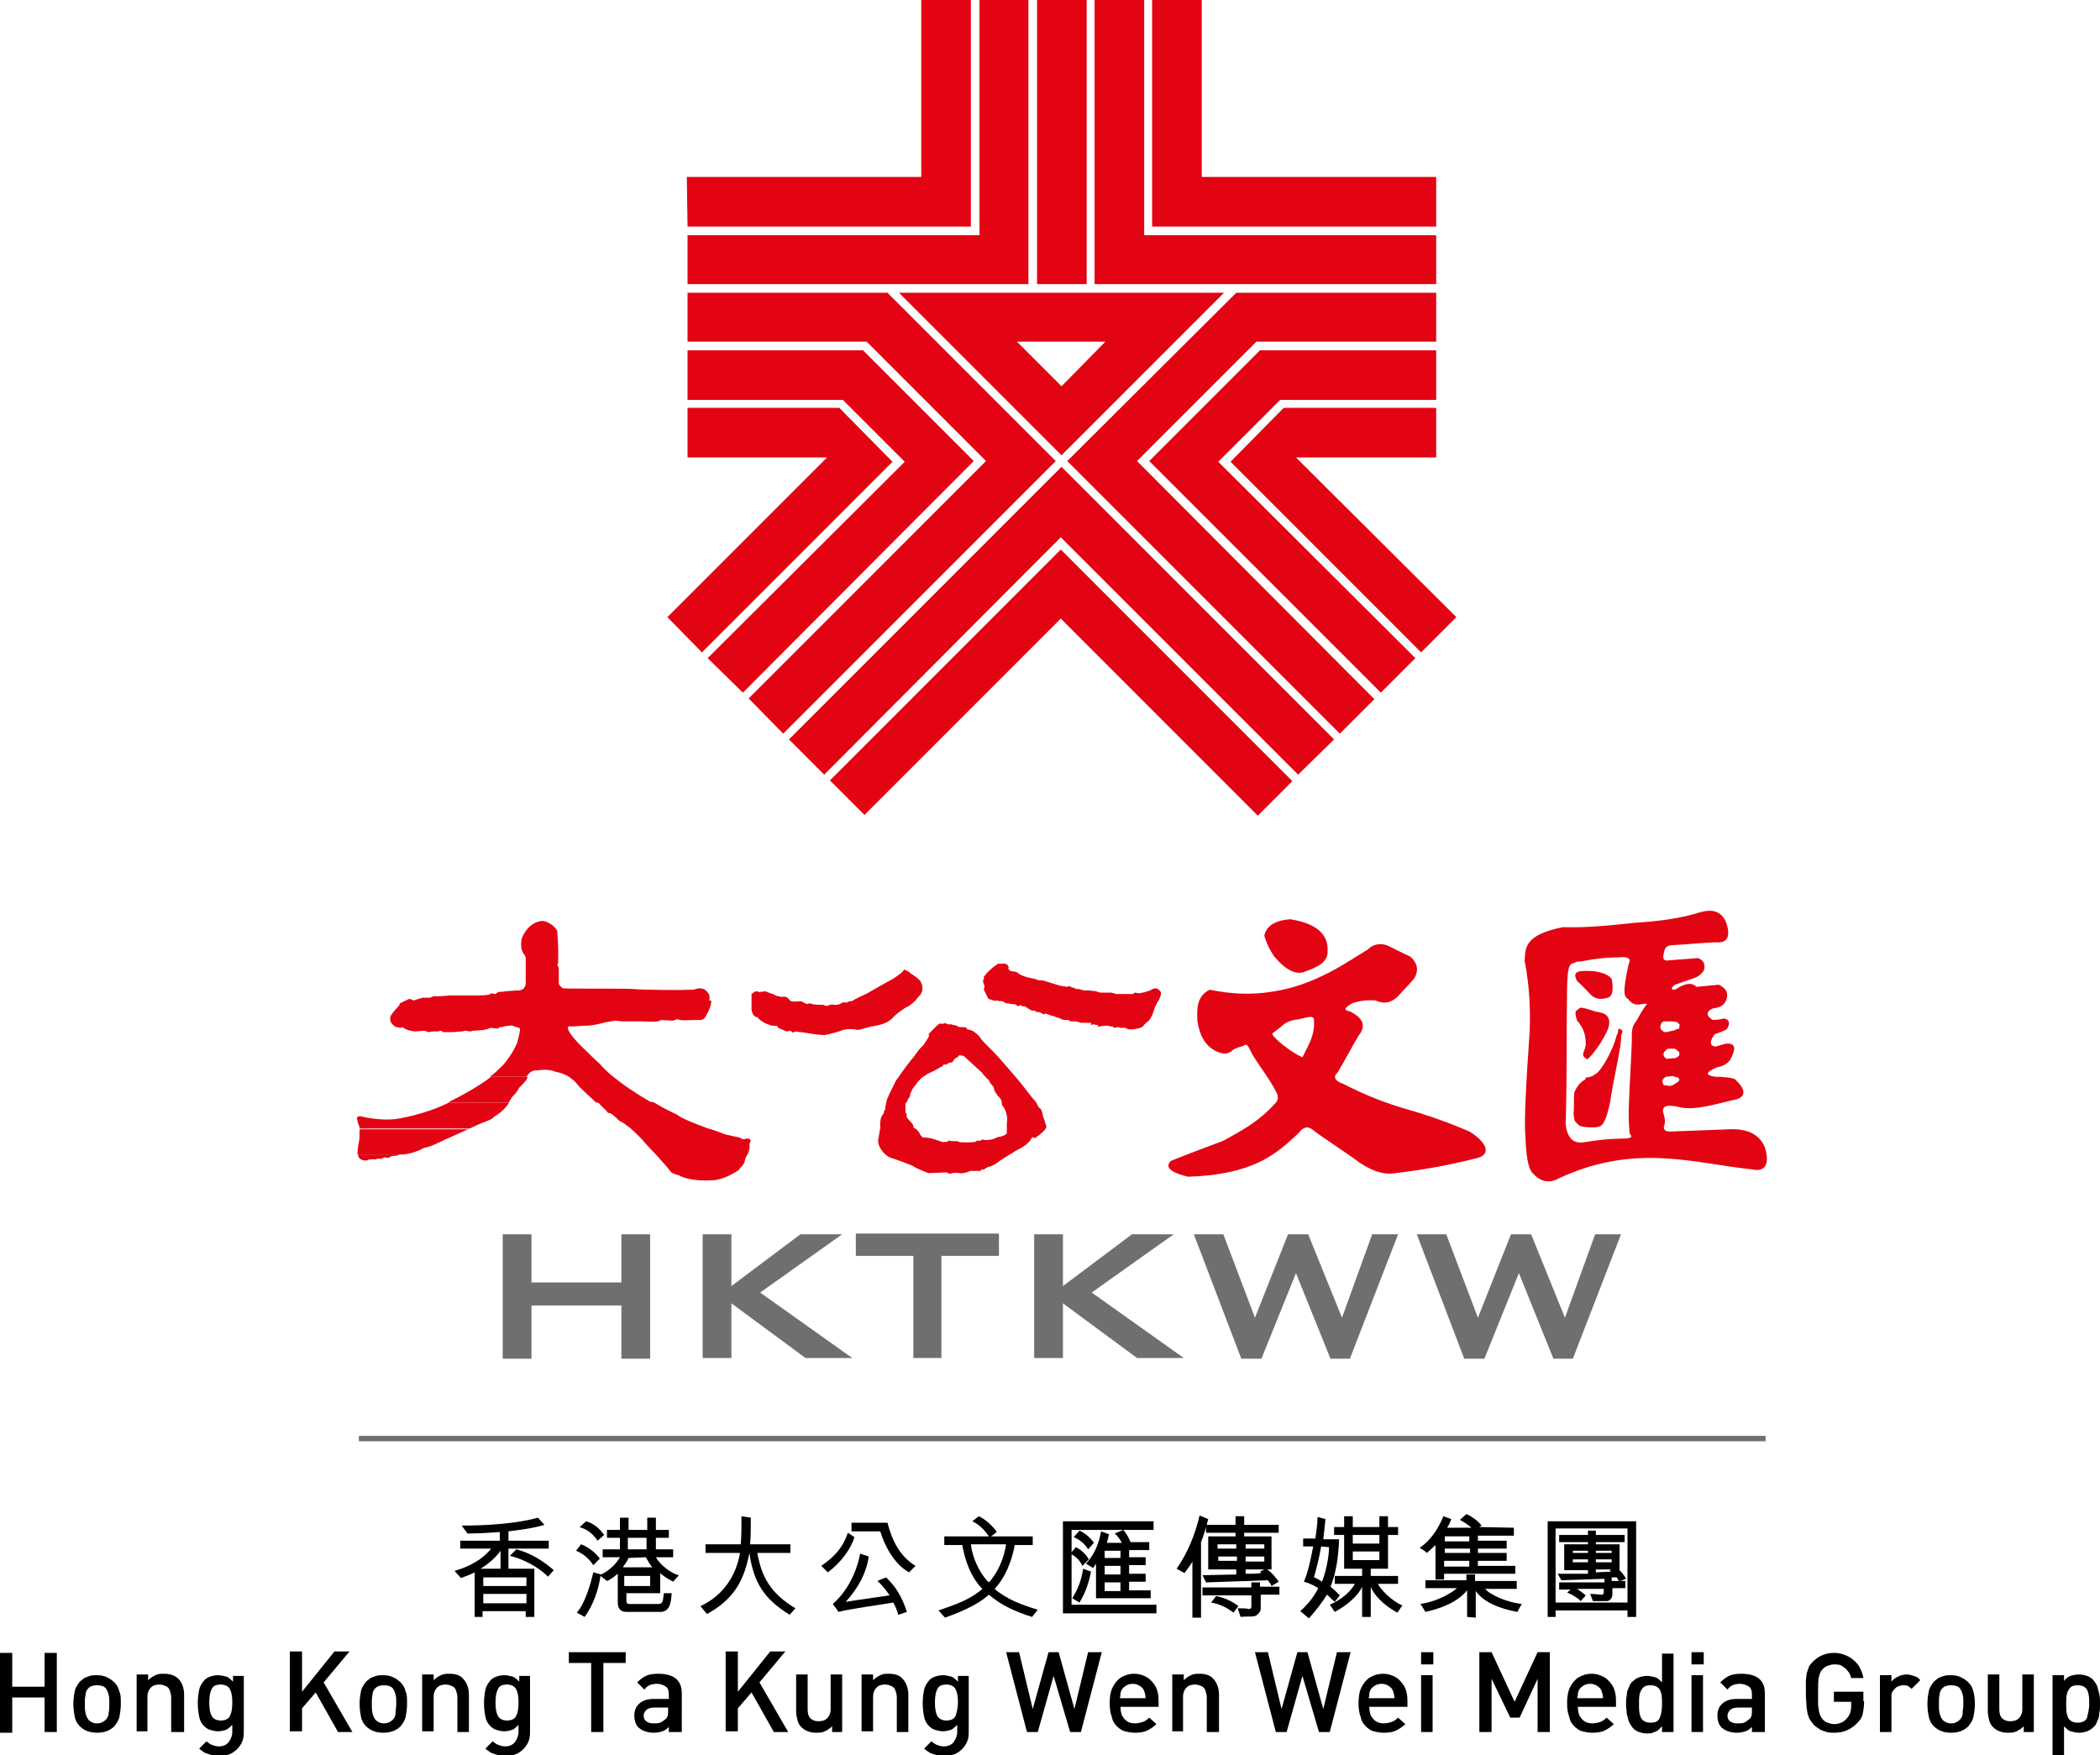 <?xml version="1.0" encoding="utf-8"?>
<!-- Generator: Adobe Illustrator 23.0.0, SVG Export Plug-In . SVG Version: 6.00 Build 0)  -->
<svg version="1.1" xmlns="http://www.w3.org/2000/svg" xmlns:xlink="http://www.w3.org/1999/xlink" x="0px" y="0px"
	 viewBox="0 0 292 244" style="enable-background:new 0 0 292 244;" xml:space="preserve">
<style type="text/css">
	.st0{fill:#E30413;}
	.st1{fill:#6F6F6F;}
	.st2{fill:none;stroke:#6F6F6F;stroke-width:0.75;stroke-miterlimit:10;}
</style>
<g id="Layer_1">
</g>
<g id="Layer_2">
</g>
<g id="text">
	<g>
		<polygon class="st0" points="120,48.7 95.6,48.7 95.6,55.6 117.2,55.6 125.8,64.2 98.4,91.5 103.3,96.3 135.4,64.1 		"/>
		<polygon class="st0" points="115,63.6 115,63.6 92.8,85.8 97.6,90.7 124.1,64.2 116.7,56.7 95.6,56.7 95.6,63.6 		"/>
		<polygon class="st0" points="123.4,40.7 95.6,40.7 95.6,47.5 120.5,47.5 137.1,64.1 104.1,97.1 108.9,102 146.8,64.1 		"/>
		<polygon class="st0" points="109.7,102.8 114.6,107.7 147.5,74.7 180.5,107.7 185.5,102.8 147.6,64.9 		"/>
		<polygon class="st0" points="115.4,108.5 120.2,113.3 147.5,86 174.9,113.4 179.7,108.6 147.5,76.4 		"/>
		<polygon class="st0" points="199.7,31.5 199.7,24.6 167.1,24.6 167.1,0 160.2,0 160.2,31.5 		"/>
		<rect x="144.2" class="st0" width="6.9" height="39.5"/>
		<polygon class="st0" points="135,0 128.1,0 128.1,24.6 95.5,24.6 95.6,31.5 135,31.5 		"/>
		<polygon class="st0" points="127.6,39.5 143,39.5 143,0 136.2,0 136.2,32.7 95.6,32.7 95.6,39.5 122.2,39.5 		"/>
		<path class="st0" d="M125,40.7l22.6,22.6l22.6-22.6H125z M147.6,53.7l-6.2-6.2h12.3L147.6,53.7z"/>
		<polygon class="st0" points="171.1,64.2 197.6,90.7 202.5,85.8 180.2,63.6 199.7,63.6 199.7,56.7 178.5,56.7 		"/>
		<polygon class="st0" points="159.8,64.1 192,96.3 196.8,91.5 169.4,64.2 178,55.6 199.7,55.6 199.7,48.7 175.2,48.7 		"/>
		<polygon class="st0" points="159.1,32.7 159.1,0 152.2,0 152.2,39.5 167.6,39.5 169,39.5 199.7,39.5 199.7,32.7 		"/>
		<polygon class="st0" points="148.4,64.1 186.3,102 191.1,97.2 158.1,64.1 174.7,47.5 199.7,47.5 199.7,40.7 171.9,40.7 		"/>
	</g>
	<g>
		<g>
			<path class="st1" d="M69.9,171.6h4v6.7h12.5v-6.7h4v17.3h-4v-7.4H73.9v7.4h-4V171.6z"/>
			<path class="st1" d="M97.7,171.6h4v7.2l9.6-7.2h5.8l-11.4,8.1l12.8,9.1H112l-10.3-7.6v7.6h-4V171.6z"/>
			<path class="st1" d="M131,188.8h-4v-14.2H119v-3.1h19.9v3.1h-8V188.8z"/>
			<path class="st1" d="M143.8,171.6h4v7.2l9.6-7.2h5.8l-11.4,8.1l12.8,9.1h-6.5l-10.3-7.6v7.6h-4V171.6z"/>
			<path class="st1" d="M166,171.6h4.1l4.4,11.6l4.6-11.6h2.8l4.7,11.6l4.2-11.6h3.6l-6.7,17.3H185l-4.8-11.9l-4.8,11.9h-2.8
				L166,171.6z"/>
			<path class="st1" d="M197,171.6h4.1l4.4,11.6l4.6-11.6h2.8l4.7,11.6l4.2-11.6h3.6l-6.7,17.3H216l-4.8-11.9l-4.8,11.9h-2.8
				L197,171.6z"/>
		</g>
		<g>
			<path class="st0" d="M51.1,161.3c0.3-0.2,1.1-0.1,1.1-0.1l0.3-0.1l0.6,0l0.3-0.2L54,161l0.3-0.2l0.3-0.1H55l0.4-0.1
				c0,0,0.1-0.1,0.2-0.1h-5.8c0,0.1,0,0.1,0,0.2C50,161.4,50.9,161.4,51.1,161.3z"/>
			<path class="st0" d="M49.7,160.5l5.8,0c0.1,0,0.1,0,0.2,0c1.2,0.1,3.2-0.8,3.2-0.9c1-0.1,3.2-1.3,3.5-1.4
				c0.2-0.1,1.6-0.7,2.7-1.2H50c0,0.4,0,1.5-0.1,1.8C49.8,159.2,49.7,160.1,49.7,160.5z"/>
			<path class="st0" d="M50.2,155.2c-0.7-0.1-0.6,0.4-0.5,0.6c0,0.2,0.3,0.9,0.3,0.9s0,0.1,0,0.2l15.3,0c0.6-0.3,1.1-0.5,1.3-0.6
				c0.5-0.2,1.2-0.5,1.5-0.6c0.3-0.1,0.5-0.4,0.7-0.5c1-0.6,1.6-1.3,2-1.9h-8.4c-3.4,1.7-7.3,2.3-7.6,2.3
				C52.8,155.8,50.5,155.3,50.2,155.2z"/>
			<path class="st0" d="M103.7,158.3c-0.3,0.2-0.6,0-0.6,0s-0.3-0.2-0.4-0.2c-0.2,0-1.5-0.3-1.9-0.4c-1-0.4-1.9-0.7-2.6-0.9
				c-4-1.5-3.8-1.7-4-1.8c-1.3-0.6-2.4-1.2-3.4-1.8l-7.7,0c0,0,0.1,0.1,0.1,0.1c0.4,0.5,1.1,1.1,1.1,1.1l0.2,0.3c0,0,0.1,0,0.4,0.1
				c0.3,0.1,1.2,1,1.2,1s0.5,0.3,0.7,0.4c0.1,0.1,0.4,0.3,0.8,0.6c0.8,0.7,1.9,1.8,2,2c0.2,0.2,0.8,0.9,1.5,1.6c0.9,1,1.9,2.1,2,2.3
				c0.3,0.5,1,0.6,1.3,0.7c1.6,0.9,4.3,0.7,4.5,0.7c1.9,0,3.9-1.5,3.9-1.5s0-0.1,0.2-0.3c0.6-0.5,0.6-1.2,0.7-1.4
				c0.1-0.2,0.2-0.3,0.3-0.5c0.2-0.5,0.3-1,0.2-1.2c0-0.2,0.2-0.6,0.2-0.6l-0.2-0.3C104.2,158.3,103.7,158.3,103.7,158.3z"/>
			<path class="st0" d="M62.3,153.3l8.4,0c0.3-0.4,0.5-0.8,0.6-0.9c0.6-0.5,0.9-1.2,0.9-1.2s1-0.9,1.1-1.3c0-0.1,0.1-0.2,0.1-0.2
				h-5.1c-2.1,1.6-4.7,2.9-4.9,3C63,152.9,62.6,153.1,62.3,153.3z"/>
			<path class="st0" d="M85.4,149.8c-1.4-1.1-1.9-1.8-2-1.9c-0.7-0.6-1.3-1.2-1.8-1.7l-5,0h5c-1.9-1.8-2.5-2.7-2.6-3.1
				c-0.2-0.5,0.3-0.4,0.3-0.4s0.2,0,0.4,0c0.5,0,1.2-0.1,1.5-0.1c1,0.1,3.1-0.5,3.1-0.5l1.3-0.2l0.9,0.1h1.2l1.6,0
				c0,0,1.8,0.1,2.1,0c0.3,0,0.5-0.2,0.5-0.2s1.4,0.1,1.6,0.1c0.2,0,0.6-0.2,0.6-0.2s0.1,0,0.4,0.1c0.3,0.1,2.2,0,2.4,0
				c0.2,0,0.8,0.1,1.1-0.3c0.7-1.1,0.9-1.9,0.9-2.4H56.4l-0.8,0.4c0,0,0,0.2-0.2,0.4c-0.2,0.2-1,1.1-1.1,1.4
				c-0.2,0.7,0.2,1.1,0.6,1.4c0.4,0.2,0.9,0.2,0.9,0.2s0-0.2,0.3,0c0.5,0.4,1.6,0.5,1.6,0.5l1.3-0.1l0.6,0.2c0,0,0.4-0.1,0.7-0.1
				c0.3,0,0.5,0,0.5,0l0.6-0.1l0.2,0.2h1.4l1.2-0.1l0.5-0.1l0.7,0.1l0.4-0.1l1.5-0.1c0,0,0.1-0.1,0.4-0.1c0.3-0.1,0.5-0.2,0.5-0.2
				l1,0.1l0.3-0.2l0.3,0l0.3-0.1c0,0,0.5-0.1,0.8-0.1c0.3-0.1,0.6,0.1,0.9,0.2c0.3,0,0.6,0.2,0.5,0.4c0,0.2-0.3,1.5-0.4,1.8
				c-0.1,0.3-0.4,0.8-0.6,1.2c-0.6,1-1.4,2-1.6,2.1c-0.5,0.5-1,1-1.6,1.4l5.1,0c0.6-1,1.3-0.9,1.6-0.9c1.5-0.2,2.2,0.1,2.4,0.2
				c0.7,0.1,1.4,0.4,1.9,0.7c0.6,0.4,1.1,0.9,1.2,1.1c0.6,0.7,2.2,2.1,2.6,2.5h7.7C88.2,151.9,86.5,150.7,85.4,149.8L85.4,149.8z"/>
			<path class="st0" d="M98.4,138c-0.3-0.5-0.8-0.6-1.1-0.6c-0.3,0-0.9,0.2-0.9,0.2s-0.2,0-0.7,0c-1,0.1-7.1,0-7.7-0.1
				c-0.5-0.1-9.4,0-9.7-0.1c-0.3-0.1-0.6-0.6-0.6-0.6v-1.3v-0.8c0-0.3-0.2-0.5-0.2-0.5s0-0.1,0.1-0.3c0.1-2.2-0.1-3.8-0.1-4.1
				c0.1-0.4-0.3-0.8-0.5-1c-1-0.9-1.8-0.8-2-0.7c-1.8,0.4-2.5,2.4-2.5,2.6c-0.2,1.5,0.4,2,0.4,2l0.2,0.4c0,0,0,1.3,0,2.3
				c0,0.6,0,1.1,0,1.2c0,1.3-1.3,1.1-1.3,1.1l-1.3,0.1l-0.2,0c-0.2,0.1-1,0.1-1,0.1l-0.4,0.3l-0.6-0.1l-0.3,0.2l-1.1,0.1
				c0,0,0-0.1-0.2,0c-0.2,0-1.3,0-1.5,0h-2.6l-1.4,0.1h-0.9l-0.5,0.2l-0.4,0h-0.6l-0.7,0.2l-0.6,0.2l-0.4-0.2l-0.3,0l-0.5,0.3
				l42.3,0C98.8,138.4,98.5,138.1,98.4,138z"/>
			<path class="st0" d="M145.1,155.4c-0.1-0.2-0.1-0.5-0.2-0.8c-0.1-0.3-0.2-0.5-0.4-0.6c-0.2-0.1-0.1-0.2-0.3-0.5
				c0-0.1-0.1-0.1-0.1-0.2h0c-0.2-0.3-0.7-0.8-0.9-1.1c-0.7-0.9-1.3-1.7-2-2.5c-1.3-1.5-2.3-2.7-3.2-3.6c-1-1-1.6-1.6-1.6-1.7
				c-0.2-0.3-0.5-0.6-0.5-0.6s-0.5-0.4-0.7-0.5c-0.2-0.1-0.7-0.2-0.7-0.2l-0.2-0.3c0,0-0.1,0.1-0.3,0c-0.2,0-0.3,0-0.5,0
				c-0.3,0-0.2-0.1-0.5-0.2c-0.3-0.1-0.4-0.1-0.4-0.1l-0.1,0l-0.2-0.1c0,0-0.5,0.1-0.7-0.1c-0.1,0-0.2-0.1-0.2-0.1
				c0,0,0,0.1-0.2,0.1c-0.2,0.1-0.2,0-0.5,0c0,0-0.1,0-0.2,0.1c-0.4,0.3-1.4,1.4-1.4,1.4s0,0.1,0.1,0.1c0.1,0.1-0.8,1.4-0.8,1.4
				l-0.6,0.6L127,147c-0.3,0.3-1.5,1.9-2.1,2.8c-0.2,0.3-0.3,0.4-0.3,0.4c-0.1,0.2-1.1,2.2-1.2,2.5c-0.1,0.1-0.1,0.4-0.2,0.7h0
				c-0.1,0.4-0.1,0.8-0.1,0.8l-0.2,0.3c0,0,0.1,0,0,0.2c-0.1,0.2-0.1,0.2-0.3,0.5c-0.3,0.5-0.2,1.7-0.2,1.7s0,0,0,0
				c0,0.1-0.1,0.2-0.1,0.4c0,0.2-0.2,1.1-0.2,1.3c0,0.8,0.6,1.5,1,1.9c0.3,0.2,0.5,0.4,0.6,0.4c0.3,0.1,3.2,1.1,3.4,1.3
				c0.4,0.3,2,0.9,2,0.9l2.5-0.1l0.5,0.2l0.3-0.1c0,0,0.6-0.1,1,0c0.7,0.1,1.5-0.3,1.5-0.3h1.4l0.2-0.2l0.3,0c0,0,0.5-0.4,0.8-0.4
				c0.9-0.3,1.4-0.8,1.4-0.8s0.9-0.6,1.6-1c0.3-0.2,0.5-0.3,0.6-0.4c1.5-0.7,2-1.3,2.2-1.7c0.3-0.4,0.3-0.1,0.3-0.1l0.3,0
				c0,0,0.2-0.2,0.5-0.4c0.5-0.4,0.8-0.7,0.9-0.9c0.2-0.3,0-0.5,0-0.6C145.3,156.1,145.2,155.6,145.1,155.4z M138.7,158.1
				c-0.3,0.1-0.6,0.4-1.7,0.4c-0.3,0-0.4-0.1-0.4-0.1s-0.2,0.2-0.4,0.2c-0.2,0-0.3-0.1-0.5,0.1c-0.2,0.2-2.2,0.1-2.2,0.1l-0.3-0.1
				c0-0.1-0.9,0-1.1-0.1c-0.2-0.1-0.3,0.1-0.3,0.1l-0.7,0.1c0,0-1.6-0.6-2-0.6c-0.3,0-0.4-0.1-0.4-0.1s-0.3,0.3-0.7-0.3
				c-0.2-0.3-0.2-0.5-0.7-0.9c0,0,0,0-0.1,0c-0.3-0.2-0.1-0.3-0.3-0.6c-0.2-0.3-0.7-0.7-0.8-1c-0.1-0.3,0-0.4,0-0.4l-0.2-0.2l0-1.3
				l0,0l0.2-0.2c0,0,0.2-0.5,0.3-0.6c0.2-0.1,0.1-0.4,0.2-0.6c0.1-0.2,0.3-0.7,0.5-0.9c0,0,0.5-0.7,1-1.2h0c0.1-0.1,0.3-0.2,0.4-0.3
				c0.3-0.1,0-0.1,1.1-0.6c0.3-0.1,1.1-0.6,1.1-0.6l0.3-0.1c0,0,0.2-0.4,0.4-0.3c0.2,0.1,0.3-0.1,0.3-0.1s0.4-0.2,0.6-0.2
				c0.2,0.1,0.3-0.5,0.6-0.6c0.3-0.1,0.2-0.1,0.2-0.1l0.3-0.3l0.6,0.1l2.5,2.3l0.6,0.7l0.2,0.2c0,0,0.2,0.1,0.3,0.4
				c0.1,0.3,0.6,0.6,0.6,0.9c0,0.3,0.3,0.7,0.5,1c0.2,0.2,0.6,0.5,0.6,1.1c0,0,0,0,0,0.1c0,0.2,0.2,0.3,0.3,0.5
				c0.1,0.2,0.6,1.1,0.4,2.1c0,0.2,0,0.6,0,1c0,0.2,0,0.4,0,0.4S140,157.9,138.7,158.1z"/>
			<path class="st0" d="M124.3,141.3c0.2-0.2,1.5-1.2,1.8-1.3c0.5-0.2,1.3-1,1.3-1s0,0,0,0c0-0.1,0.2-0.3,0.4-0.5
				c0.8-0.8,0.4-1.8,0.1-2.2c-0.3-0.3-0.7-0.6-1-0.8c-0.1-0.1-0.2-0.1-0.2-0.1s-0.3-0.3-0.5-0.4c-0.2-0.1-0.5-0.2-0.5-0.2
				s-0.1,0.2-0.3,0.4c-0.1,0.1-0.3,0.2-0.4,0.3h0c-0.6,0.5-1.4,0.9-1.6,1c-0.2,0.1-2.3,1.3-2.8,1.6c-0.9,0.4-1.7,0.8-2,1
				c-0.1,0-0.2,0.1-0.2,0.1h-0.3l-0.4,0.2c0,0-0.4-0.1-0.6,0c-0.4,0.3-0.7,0.3-1,0.3c-0.3,0-0.5-0.1-0.7,0c-0.5,0.3-0.9,0-0.9,0
				s-1.3,0-1.5-0.1c-0.5-0.2-0.8,0-0.8,0l-0.8-0.4c0,0-1.2,0.1-1.4,0c0,0,0,0,0,0l-3.9,0h3.9c-0.2-0.1-0.4-0.4-0.5-0.5
				c-0.2-0.1-0.5-0.2-0.8-0.1c-0.3,0-0.3-0.1-0.3-0.1h-0.2c-0.2,0-0.7-0.3-0.7-0.3s-0.4-0.1-0.6-0.2c-0.2-0.1-0.6-0.2-0.6-0.2
				l-0.3,0.1c0,0-0.1-0.1-0.3,0c-0.2,0.1-0.3-0.1-0.5-0.1c-0.2,0-0.7,0.4-0.7,0.4s0,0.4,0,0.9c0,0.5,0,1.1,0,1.3
				c0.2,1.1,0.8,1,0.8,1s0.2,0.3,0.4,0.4c0.4,0.4,1.5,0.8,1.7,0.8c0.4,0,0.6,0,0.7,0.1c0.1,0.1,0.1,0.2,0.1,0.2l1.2,0.5l0.5-0.1
				l0.4,0.3l0.2-0.2c0,0,0.8,0.1,1,0.1c1.5,0.3,2.9,0.4,3.1,0.4c0.8-0.1,2.4-0.6,2.6-0.7c1-0.3,2.1,0,2.1,0s1.5-0.4,1.9-0.5
				c0,0,0.1,0,0.1,0C123.4,142.4,124.1,141.6,124.3,141.3z"/>
			<path class="st0" d="M160.1,137.6c-0.5,0.3-1.7,0.5-1.7,0.5l-0.6-0.1l-0.3,0.2h-1.1h-1.2l-0.3-0.1l-0.4-0.1h-1.2h-0.3l-0.7-0.2
				l-0.9-0.1h-0.7l-0.7-0.2h-0.4l-0.3-0.2c0,0-0.1,0.1-0.4-0.1c-0.3-0.2-0.5,0-0.5,0s-0.5-0.1-0.7-0.1c-0.2,0-2.7-0.8-2.7-0.8h-0.5
				c0,0-0.3-0.1-0.6-0.2c-1.2-0.2-1.9-0.5-2.2-0.7c-0.2-0.1-0.2-0.2-0.2-0.2l-0.3-0.1l-0.7-0.1l-0.3-0.3c0,0,0.1-0.2,0-0.4
				c-0.3-0.5-0.9-0.3-0.9-0.3s-0.5-0.1-0.7,0.1c-0.6,0.4-1.1,0.9-1.4,1.2h0c-0.2,0.3-0.4,0.5-0.4,0.5v0.4c0,0-0.1,0-0.1,0.1
				c-0.1,0.1,0.2,0.8,0.2,0.8l-0.1,0.5l0.6,1.2l0.1,0.1c0,0,0.4,0.1,0.7,0.2c0.3,0.1,0.5,0,0.5,0l0.3,0.1c0,0,0.3-0.1,0.6,0.1
				c0.3,0.2,0.3,0.2,0.3,0.2h0.4l0.3,0.1h0.5l0.5,0.3l0.3-0.2l0.2,0.2h0.4l0.6,0.4l0.4,0.2h0.4l0.2,0.2h0.3c0,0,0.1,0,0.3,0.1
				c0.3,0.1,0.4,0.3,0.5,0.2c0.2-0.1,0.2-0.1,0.2-0.1l0.5,0.2l0.3,0.1c0,0,0.5,0.1,0.6,0.2c0.2,0.1,0.4,0.1,0.4,0.1l0.4,0.2l0.3,0.1
				h0.7l0.2,0.2h0.4h0.4l0.4,0.1l0.3,0.1l1.4,0l0,0.3l0.4-0.1l0.3,0.1l0.3,0c0,0-0.3,0.3,0.2,0.2c0.4-0.1,1.2-0.1,1.2-0.1l0.2,0.1
				l0.1,0l0.2,0l0.1,0l0,0l0.2,0.2l0.6-0.1l0.3,0.1h0.7c0,0,0.1,0.1,0.4,0.2c0.8,0.1,1.7-0.2,1.9-0.3c0,0,0.1-0.1,0.1-0.1
				c0.2-0.2,0.4-0.5,0.6-0.6c0.6-0.3,1-1.8,1.1-2.1c0.2-0.3,0.3-0.7,0.5-0.9c0.3-0.6,0.4-1,0.3-1.2
				C160.9,137.2,160.4,137.4,160.1,137.6z"/>
			<path class="st0" d="M225,143.1v0.2c0,0,0,0.1,0,0.1c0,0.1-0.1,0.2-0.1,0.3l0,0.1c0,0-0.1,0.1-0.1,0.1c-0.5,2.1-2.1,4.9-2.9,5.4
				c-0.1,0-0.2,0.1-0.3,0.2c-0.4,0.2-0.7,0.3-1.1,0.3l0,0c0,0,0,0,0,0.1c0,0-0.1,0.1-0.1,0.2c0,0-0.1,0.1-0.2,0.1
				c-0.9,0.6-1.2,1.5-1.3,1.7c-0.1,1,0,2-0.1,3c0,0.1,0.1,0.8,0.2,1c0.3,0.3,0.5,0.6,0.9,0.7c0.3,0.1,2.3,0.3,2.7-0.1
				c0.4-0.2,0.9-1.3,1.3-3.4c0.5-3.4,1.7-8.2,1.5-9.2c0,0,0.1-0.1,0.1-0.1c0-0.2,0.1-0.3,0.1-0.5c0,0-0.1-0.1,0,0
				c0,0-0.1-0.1-0.2-0.1C225.4,143,225.1,143,225,143.1z"/>
			<path class="st0" d="M245.4,159.5c-0.8-1.9-2.6-2.6-4.9-2.5c-2.6,0.1-5.2,0.2-7.8,0.3c-1.1,0.1-1.5-0.2-1.3-0.8
				c0.2-0.5,0.1-1.1-0.1-1.7c-0.3-1,0.4-1.3,2.1-0.9c2.3,0.6,5.4-0.5,8.2-1.1c1.2-0.5,1.1-1.4-0.4-2.8c-0.7-0.2-1.6-0.3-2.7-0.3
				c-1.4-0.2-1.4-0.6,0.2-1.3c1.1-0.2,1.8-0.7,2.1-1.5c0.6-1.3,0.4-1.9-0.8-1.8c-0.5,0.1-1,0.3-1.5,0.4c-0.8-0.1-0.8-0.7-0.1-1.7
				c0.6-0.2,1.1-0.4,1.7-0.7c0.5-0.8,0.4-1.3-0.3-1.5c-0.5,0.1-1.1,0.2-1.6,0.2c-0.9-0.4-1.1-1.2,0-1.6c0.6-0.1,1.3-0.2,1.7-0.9
				c0.6-1.2,0.1-1.9-0.9-2.4c-1,0.1-2,0.2-3.1,0.3c-0.6-0.6-1.5-0.6-3,0.4c-0.6,0-0.6-0.2,0-0.7c2.8-1,3.1-0.9,3.8-1.7
				c0.4-0.3,0.6-1.6-0.6-2c-1.3,0.1-2.6,0.2-3.9,0.3c-1.1,0.2-1-0.4-0.8-1.2c0.1-0.6,0.5-0.9,1.2-0.9c1.9-0.1,3.9-0.3,5.9-0.4
				c1.7,0.2,2.2-0.8,1.5-2.8c-0.7-1.6-2-1.8-3.5-1.4c-2.8,0.9-6,1.3-9.3,1.5c-3.5,0.4-6.9,0.7-9.9,0.6c-5.4,1.1-5.2,2.9-5.3,4.7
				c0.7,3.6,0.8,6.7,0.7,9.7c-0.5,7.2-0.8,12.9-0.6,14.6c0.1,2.5,0.3,4.4,1,5.2c1.1,1.2,2.3,1.5,3.7,0.7c10.6-4.9,18.5-2.1,27-1.2
				C245.2,162.9,246.2,162.1,245.4,159.5z M227.5,142c-0.7,0.7-0.6,1.8-0.6,2.8c-0.1,2.9-0.3,5.7-0.4,8.6c-0.1,1.8,0,3.1,0.1,4.2
				c0.6,0.6-0.1,0.7-1.1,0.7c-1.6,0-3.4,0.2-5.2,0.5c-1.7,0.3-2.4-0.8-2.6-2.5c0.2-6.3,0.1-12.8,0.2-19.2c0.1-1.4,0-3.1,0.9-3.2
				c0.3-0.1,0.5-0.3,0.9-0.2c1.9-0.4,3.7-0.6,5.5-0.6c0.6-0.1,1.1,0,1.3,0.2c0.2,0.2,0,0.6-0.1,1c-0.7,3.4-0.7,4.2,0,4.6
				c1,1.4,2.1,0.4,2.6,0.7C228.5,140.2,228,141.1,227.5,142z M231,143.2c-0.1-0.2-0.2-0.4-0.1-0.6c0-0.2,0.2-0.6,0.5-0.6
				c0.3,0,0.6,0,0.9,0c0.7,0,1,0.1,1.2,0.4c0.1,0.1,0.1,0.2,0,0.1c0.1,0.1,0,0.2,0,0.2c0,0.1,0,0.2,0,0.3c-0.1,0.1-0.3,0-0.4,0.1
				c-0.1,0.1-0.4,0.2-0.6,0.2c-0.4,0.1-0.6,0.2-1,0.2C231.2,143.4,231.2,143.3,231,143.2C231.1,143.2,231,143.2,231,143.2z
				 M233.5,146.3c0,0.1,0,0.3,0,0.4l0,0v0c-0.1,0.2-0.4,0.3-0.5,0.4c0,0,0,0,0,0c-0.4,0-0.9,0.1-1.3,0.1c-0.2-0.2-0.4-0.3-0.4-0.7
				c0.1-0.3,0.3-0.5,0.6-0.7c0.3,0,0.6,0,0.9,0C233,145.8,233.3,146.1,233.5,146.3z M231.5,149.8c0.1-0.1,0.1-0.1,0.2-0.1
				c0,0,0.8-0.1,0.8-0.1c0.3,0,0.5,0.2,0.8,0.2c0,0,0.1,0,0.1,0.1c0.1,0.1,0.1,0.2,0.1,0.3c-0.1,0.2-0.3,0.3-0.5,0.4
				c-0.1,0.1-0.4,0.3-0.5,0.3c-0.2,0.1-0.5,0.1-0.7,0c-0.2,0-0.4,0-0.5-0.1C231,150.3,231.2,150,231.5,149.8z"/>
			<path class="st0" d="M220.5,145.1c0,0.5-0.2,0.8-0.3,1.2c-0.3,0.7,0.4,0.8,0.5,1c0.7-0.6,1.3-1.5,1.8-2.2c0.6-1.1,1.8-2.7,1-3.8
				c-0.3-0.4-0.8-0.5-1.3-0.6c-0.7-0.1-1.7-0.6-2.4-0.6c-0.1,0-0.5,0.3-0.6,0.4c-0.3,0.2,0,1.2,0.1,1.4
				C220.1,142.8,220.5,143.8,220.5,145.1z"/>
			<path class="st0" d="M221.3,138.4c0.6,0.5,1.3,0.6,2.3,0.3c0.6-0.2,0.8-1.1,0.5-2.6c-0.7-0.9-2.3-1.2-4.2-1.1
				c-0.9,0.1-1.1,0.5-0.6,1.4C220,137,220.6,137.7,221.3,138.4z"/>
			<path class="st0" d="M204.3,157.3c-2.8-1.2-5.6-2.2-8.4-3c-3.2-0.9-6.2-2.1-9.1-3.6c-1.2-0.4-1.5-1-0.8-1.6
				c1-1.7,1.9-3.4,2.9-5.1c1.2-1.5,0.5-2.5-1.2-3.4c-0.9-0.1-0.8-0.5,0.3-1.1c1.1-0.4,2.2-0.5,3.3-0.4c1.3,0.6,2.3,0.2,3.1-0.6
				c0.7-0.8,1.5-1.6,2.2-2.4c0.8-1.3,0.4-2.3-0.5-3.1c-1.1-0.5-2.2-1.1-3.3-1.6c-1-0.3-1.9-0.1-2.6,0.6c-1.1,0.7-2.3,1.4-3.4,2.1
				c-2.7,1.6-5.4,2.8-8,3.4c-4.3,1-7.6,0.7-10.6,0.1c-1.8,0.9-1.8,2.6-1.7,4.4c0.3,1.9,1,3.1,2,3.8c1.2,0.8,2.2,0.9,2.9,0.2
				c0.6-0.4,1.2-0.5,1.5-0.6c0.1-0.1,0.4-0.2,0.5-0.1c0.3,0.3,0.5,0.9,0.8,1.4c1.1,1.8,2.4,3.4,3.3,5.2c0.3,0.6,0.2,1.1-0.1,1.4
				c-2.4,2.7-4.8,3.9-7.3,5.3c-2.4,0.9-4.8,1.8-7.3,2.8c-1.1,1.1,0.7,1.8,2.4,2.2c9.2-0.3,12.3-3.2,15.4-6.1
				c0.6-0.8,1.3-1.1,2.2-0.2c1.8,1.3,3.7,2.5,5.5,3.8c2.1,1.6,4,2.3,5.7,2c4.3-0.5,7.8-1.2,11-2
				C207.7,160.6,206.6,158.7,204.3,157.3z M181.1,147c-1.6-0.7-4.1-2.7-4.2-3.3c0.5-0.4,0.9-0.7,1.4-1.1c0.6-0.6,1.5-0.8,2.3-0.9
				c1-0.2,2-0.6,2.1,0C182.9,144,181.8,145.5,181.1,147z"/>
			<path class="st0" d="M181.4,135.1c1.7-0.6,3.3-1.3,3.2-2.9c0.1-2.2-1.4-3.8-5.2-4.4c-2.5,0.2-3.4,1.2-3.6,2.3
				c0.3,1,0.7,1.9,1.4,2.9C178.7,134.8,180.2,135.6,181.4,135.1z"/>
		</g>
	</g>
	<g>
		<g>
			<g>
				<path d="M75.7,212c-1.7,0.5-3.4,0.7-5,0.9v1.3l5.6,0v1.1h-5.6l0,2.8h3.6v6.7h-1.2l0-0.8l-6,0v0.8H66v-6.2
					c-0.5,0.3-1.2,0.5-1.9,0.8l-0.9-1c2.1-0.6,3.9-1.6,5.1-3.1H64v-1.1h5.5l0-1.2c-1.4,0.1-2.9,0.2-4.5,0.2l-0.8-1.1
					c3.7,0,7.8-0.3,10.6-1.1L75.7,212z M69.6,215.6c-0.6,0.9-1.9,2-2.8,2.5l2.8,0V215.6z M73.2,219.3l-6,0l0,1.2l6,0V219.3z
					 M73.2,222.9l0-1.3h-6l0,1.3L73.2,222.9z M71.8,215.4c1.9,0.5,3.6,1.5,5.2,2.9l-0.8,0.9c-1.3-1.3-3.3-2.4-5.3-2.9L71.8,215.4z"
					/>
				<path d="M82.5,217.6c-0.6-0.9-1.4-1.6-2.4-2l0.7-0.9c0.8,0.3,1.9,1,2.6,2L82.5,217.6z M83.5,219.1c-0.3,2-1,4-2.2,5.7l-1.1-0.6
					c1.2-1.3,2-4.3,2.3-5.6l1.1,0.3c1.2-0.6,2.1-1.5,2.6-2.4h-2.4v-1.1h2.4v-1.6h-1.8v-1.1h1.8v-1.7h1.2l0,1.7l2.6,0v-1.7h1.2l0,1.7
					h1.8v1.1h-1.8v1.6h2.4l0,1.1h-2.4c0.6,1.1,2.2,2.3,3.2,2.5l-0.8,0.9c-0.8-0.4-1.5-0.9-1.8-1.2l0,2.8h-4.7v1c0,0.2,0,0.5,0.4,0.5
					h4.1c0.6,0,0.6-0.6,0.7-1.5h1.1c-0.1,1.2-0.2,2.6-1.6,2.6h-4.7c-1,0-1.2-0.7-1.2-1.3v-4c-0.4,0.3-0.8,0.7-1.5,1L83.5,219.1z
					 M83.1,214.2c-0.9-1.3-1.7-1.6-2.5-1.9l0.9-0.8c1,0.3,1.8,0.9,2.5,1.9L83.1,214.2z M87.4,216.6c-0.2,0.5-0.6,1-0.8,1.3h4.1
					c-0.3-0.3-0.6-0.9-0.9-1.4L87.4,216.6z M86.9,220.5h3.5l0-1.4h-3.6V220.5z M87.3,213.8l0,1.6l2.6,0l0-1.6H87.3z"/>
				<path d="M98.1,215.9v-1.2h4.9c0.1-1.1,0.1-2.5,0.1-3.9c0.5,0.1,0.8,0.1,1.3,0.2c0,1.4,0,2.6-0.1,3.7h5.6l0,1.2h-4.6
					c0.6,3.3,1.8,5.6,5.3,7.7l-0.8,0.9c-3.4-2.1-5-4.3-5.6-8.6c-0.8,4.3-2.5,6.6-5.9,8.5l-0.9-1.1c3.4-1.6,5-4.5,5.5-7.4H98.1z"/>
				<path d="M118.8,213.7c-0.4,1.5-1.8,3.5-3.7,4.9l-0.9-0.9c2-1.4,3-2.6,3.7-4.6L118.8,213.7z M124.9,224.5
					c-0.2-0.7-0.4-1.2-0.7-1.7c-1.7,0.3-6.2,0.9-7.6,1.3l-0.8-1.1c2.5-2.2,3.5-5.3,3.8-7l1.2,0.4c-0.3,2.1-1.3,4.2-3.2,6.3
					c2.5-0.4,4.2-0.6,6.1-0.9c-0.5-0.7-0.9-1.3-1.7-2l1.2-0.5c1.4,1.3,2.3,2.9,2.9,4.8L124.9,224.5z M126.4,218.6
					c-2.2-1.2-3.5-4-4-5.7h-4v-1.2l5,0c0.6,2.3,1.6,4.6,3.9,6L126.4,218.6z"/>
				<path d="M130.5,223.9c2.3-0.8,4.4-1.5,6.1-3c-1.6-1.6-2.4-3.9-2.8-6.1h-2.5v-1.2h6.2c-0.6-0.9-1.3-1.6-2.3-2.1l0.9-0.7
					c0.9,0.4,2,1.4,2.5,2.2l-0.8,0.6l5.8,0v1.2h-2.5c-0.4,2.2-1.3,4.5-2.8,6.1c1.6,1.4,3.7,2.2,6,2.9l-0.8,1c-2.2-0.7-4.3-1.6-6-3.1
					c-1.7,1.6-4.7,2.7-6.1,3.2L130.5,223.9z M135,214.7c0.3,2.5,1.7,4.6,2.5,5.3c1.3-1.4,2.1-3.4,2.4-5.3H135z"/>
				<path d="M149,223.1h11.8v1.2l-13,0v-12.8h12.6v1.2l-11.4,0v3.1l0.6-0.7c0.8,0.4,1.4,1,1.8,1.7l-0.9,0.9
					c-0.3-0.7-0.8-1.2-1.5-1.6V223.1z M151.7,218.5c-0.3,1.6-0.8,3-1.6,4.3l-1-0.6c0.8-1.3,1.3-2.6,1.5-4.1L151.7,218.5z
					 M150.1,212.8c0.9,0.4,1.6,1.1,2,1.7l-0.8,0.9c-0.5-0.8-1.1-1.3-2-1.7L150.1,212.8z M151,217.4c1.2-1.3,1.8-2.8,2.1-4.5l1.1,0.4
					c-0.1,0.5-0.2,0.9-0.3,1.2h2.1c-0.2-0.3-0.4-0.8-1-1.3l1.2-0.5c0.5,0.6,0.8,1.2,1,1.7h2.6v1.1H157v1l2.3,0l0,1.1H157v1.2h2.3
					l0,1.1l-2.3,0v1.2h3v1.1h-7.6l0-4.8L152,218L151,217.4z M153.6,217.7v1.2h2.2l0-1.2L153.6,217.7z M153.6,220l0,1.2h2.2l0-1.2
					H153.6z M153.6,215.6v1h2.2v-1H153.6z"/>
				<path d="M168,211.2c-0.3,1.2-0.6,2.2-1,3.2v10.5h-1.2v-7.8c-0.2,0.4-0.5,0.8-1.1,1.6l-1.1-0.6c1.5-2.1,2.6-4.8,3.2-7.4
					L168,211.2z M176.2,218.2c0.6,0.4,1.2,1.1,1.6,1.7l-1,0.6c-0.1-0.3-0.3-0.5-0.5-0.8l-8.6,0.3l-0.5-1l4.7-0.1v-0.7l-3.9,0v-4.6
					h3.8v-0.5h-4.1V212l4.1,0v-1.2h1.2l0,1.2h4.8v1.1h-4.8v0.5h3.8v4.6H176.2z M175.3,220.6h2.6v1.1h-2.6v2c0,0.3-0.4,0.9-0.9,1
					c-0.6,0.1-1.2,0-1.9,0.1l-0.4-1.2c0.6,0,1.2,0,1.6,0.1c0.2,0,0.3-0.2,0.3-0.3v-1.6l-6.8,0v-1.1h6.8v-0.7h1.2V220.6z
					 M171.5,224.2c-0.9-0.7-1.9-1.2-3.1-1.4l0.7-0.9c1.1,0.2,2.2,0.7,3.1,1.4L171.5,224.2z M169.3,214.7v0.6h2.6v-0.6H169.3z
					 M169.4,216.4v0.6h2.6v-0.6H169.4z M173.2,214.7l0,0.6h2.6v-0.6H173.2z M173.2,216.4v0.7h2.6v-0.7H173.2z M173.2,218.2v0.6
					c0.7,0,1.6,0,2.2-0.1l-0.2-0.2l0.6-0.3L173.2,218.2z"/>
				<path d="M180.8,224c1.1-1,1.9-2,2.5-3.2c-0.6-0.4-1.3-0.7-2-0.9c0.6-1.3,1-3.4,1.3-4.9h-1.4l0-1.1h1.7c0.1-0.9,0.3-1.9,0.3-3
					l1.1,0.3c-0.1,1.1-0.2,1.9-0.3,2.8l2.2,0c-0.1,2.4-0.4,4.7-1.2,6.6c0.4,0.3,0.8,0.7,1.3,1.2l-0.7,0.9c-0.5-0.4-0.8-0.8-1.1-1
					c-0.5,0.9-1.6,2.3-2.5,3.3L180.8,224z M183.7,215c-0.2,1.3-0.7,3.3-1,4.3c0.4,0.1,0.8,0.4,1.1,0.6c0.4-0.8,1-3.2,1-4.8
					L183.7,215z M194.3,224.2c-1.9-1-3.3-2.5-3.7-3.6l0,4.2h-1.2l0-4.2c-0.5,1.2-2.1,2.6-3.8,3.5l-0.7-1c1.6-0.7,2.8-1.7,3.5-2.9
					h-2.8v-1.1h3.8l0-1l-2.5,0v-4.7h-1.4v-1.1h1.4l0-1.5l1.2,0v1.5h3.7l0-1.5h1.2l0,1.5h1.4v1.1l-1.4,0v4.7h-2.4v1h3.8v1.1h-2.8
					c0.3,0.7,1.9,2.4,3.4,3L194.3,224.2z M188.1,213.4v1.2h3.7l0-1.2L188.1,213.4z M188.1,216.9h3.7v-1.2h-3.7V216.9z"/>
				<path d="M204,224.8v-3.7c-1.3,1.6-3.5,2.5-5.8,3c-0.2-0.3-0.4-0.7-0.7-1.1c2-0.3,3.9-1.2,5.1-2.2h-4.4v-1.1l5.7,0v-0.8h1.2v0.9
					h5.8v1.1l-4.4,0c0.2,0.2,0.5,0.5,0.9,0.7c1.2,0.7,2.6,1.2,4.2,1.4c-0.3,0.5-0.4,0.7-0.6,1.1c-2.3-0.4-4.7-1.3-5.8-2.9l0,3.7
					L204,224.8z M210.5,212.4v1.1h-5l0,0.7l4,0v1.1h-4v0.6h4l0,1.1l-4,0l0,0.7l5.2,0v1.1l-9.9,0l0,0.8h-1.2v-4.8
					c-0.2,0.2-0.6,0.6-1.2,1.1c-0.3-0.3-0.5-0.4-1-0.7c1.6-1.1,2.6-2.7,3.3-4.4l1.1,0.4c-0.2,0.6-0.5,1.1-0.6,1.2l3.4,0
					c-0.3-0.3-0.9-0.7-1.6-1.1l0.9-0.8c0.7,0.3,1.7,1,2.1,1.6l-0.3,0.2L210.5,212.4z M200.8,217l0,0.8l3.5,0V217L200.8,217z
					 M204.4,215.9v-0.6h-3.5v0.6H204.4z M204.4,213.6l-3.5,0l0,0.7l3.4,0V213.6z"/>
				<path d="M216.4,224.8h-1.2l0-13.3h12.3v13.3l-1.2,0v-0.9h-10V224.8z M216.3,222.8l10,0l0-10.3h-10L216.3,222.8z M226,220.8h-1.8
					v0.9c0,0.5-0.4,0.9-0.8,0.9h-1.9l-0.4-1c0.7,0,1.2,0.1,1.7,0.1c0.2,0,0.2-0.3,0.2-0.8l-3.7,0c0,0,0.6,0.4,1.2,0.9l-0.7,0.8
					c-0.5-0.5-1.2-0.9-1.9-1.2l0.5-0.4l-1.6,0v-1h6.3v-0.5l-6,0.2l-0.5-0.9l4.2,0v-0.5l-3.3,0v-3.6h3.3l0-0.3h-4v-1h4l0-0.6h1.1
					l0,0.6h4v1h-4l0,0.3l3.3,0v3.5h-0.1c0.2,0.2,0.7,0.7,1,1.3l-0.8,0.3l0.7,0L226,220.8z M220.8,215.6h-2.1l0,0.3h2.1V215.6z
					 M220.8,216.8h-2.1v0.4h2.1V216.8z M221.9,215.6v0.3h2.2v-0.3H221.9z M224.1,216.8l-2.2,0v0.4h2.2V216.8z M224.1,218.2l-2.2,0
					v0.4l2.1-0.1l-0.2-0.2L224.1,218.2z M225.1,219.8c-0.1-0.1-0.2-0.4-0.3-0.5l-0.7,0v0.5H225.1z"/>
				<path d="M7.9,240.8H6.2V236H1.7v4.9H0v-11.1h1.7v4.7h4.5v-4.7h1.7V240.8z"/>
				<path d="M16.8,236.9c0,0.7-0.1,1.3-0.2,1.8c-0.1,0.5-0.4,0.9-0.7,1.3c-0.6,0.6-1.4,0.9-2.4,0.9c-1,0-1.8-0.3-2.4-0.9
					c-0.4-0.4-0.6-0.8-0.7-1.3c-0.1-0.5-0.2-1.1-0.2-1.8c0-0.7,0.1-1.3,0.2-1.8c0.1-0.5,0.4-0.9,0.7-1.3c0.2-0.2,0.4-0.3,0.6-0.5
					c0.2-0.1,0.5-0.2,0.8-0.3c0.3-0.1,0.6-0.1,1-0.1c0.5,0,1,0.1,1.4,0.3c0.4,0.2,0.7,0.4,1,0.7c0.4,0.4,0.6,0.8,0.7,1.3
					C16.8,235.5,16.8,236.1,16.8,236.9z M15.2,236.9c0-0.5,0-1-0.1-1.3c-0.1-0.4-0.2-0.6-0.4-0.9c-0.3-0.3-0.7-0.4-1.2-0.4
					c-0.5,0-0.9,0.1-1.2,0.4c-0.2,0.2-0.4,0.5-0.4,0.9c-0.1,0.4-0.1,0.8-0.1,1.3c0,0.5,0,0.9,0.1,1.3c0.1,0.4,0.2,0.6,0.4,0.9
					c0.3,0.3,0.7,0.5,1.2,0.5c0.5,0,0.9-0.2,1.2-0.5c0.2-0.2,0.4-0.5,0.4-0.9C15.2,237.8,15.2,237.4,15.2,236.9z"/>
				<path d="M25.4,240.8h-1.6V236c0-0.4-0.1-0.7-0.2-1c-0.1-0.3-0.3-0.5-0.6-0.6c-0.2-0.1-0.5-0.2-0.8-0.2c-0.5,0-0.9,0.1-1.2,0.4
					c-0.3,0.3-0.5,0.7-0.5,1.3v4.8H19v-7.9h1.6v0.8c0.3-0.3,0.6-0.5,1-0.7c0.4-0.2,0.8-0.2,1.2-0.2c0.8,0,1.5,0.2,2,0.7
					c0.5,0.5,0.8,1.3,0.8,2.2V240.8z"/>
				<path d="M33.9,240.8c0,0.7-0.1,1.2-0.4,1.7c-0.3,0.5-0.7,0.9-1.2,1.2c-0.5,0.3-1.1,0.4-1.8,0.4c-0.4,0-0.8,0-1.1-0.1
					c-0.3-0.1-0.6-0.2-0.9-0.3c-0.3-0.2-0.6-0.4-0.8-0.6l1-1c0.3,0.2,0.5,0.4,0.8,0.5c0.3,0.1,0.6,0.2,0.9,0.2
					c0.6,0,1.1-0.2,1.4-0.6c0.3-0.4,0.5-0.9,0.5-1.4v-1c-0.3,0.3-0.6,0.6-0.9,0.7c-0.3,0.1-0.7,0.2-1.1,0.2c-0.4,0-0.7-0.1-1.1-0.2
					c-0.3-0.1-0.6-0.3-0.8-0.5c-0.4-0.4-0.6-0.8-0.7-1.3c-0.1-0.5-0.2-1.1-0.2-1.9c0-0.8,0.1-1.4,0.2-1.9c0.1-0.5,0.4-0.9,0.7-1.3
					c0.2-0.2,0.5-0.4,0.8-0.5c0.3-0.1,0.7-0.2,1.1-0.2c0.4,0,0.8,0.1,1.2,0.2c0.3,0.1,0.6,0.4,0.9,0.7v-0.8h1.5V240.8z M32.3,236.7
					c0-0.8-0.1-1.4-0.3-1.8c-0.2-0.4-0.6-0.7-1.3-0.7c-0.7,0-1.1,0.2-1.3,0.7c-0.2,0.4-0.3,1-0.3,1.8c0,0.8,0.1,1.4,0.3,1.8
					c0.2,0.4,0.6,0.7,1.3,0.7c0.6,0,1.1-0.2,1.3-0.7C32.2,238.1,32.3,237.5,32.3,236.7z"/>
				<path d="M49,240.8h-2l-3.1-5.5l-1.9,2.2v3.2h-1.7v-11.1H42v5.6l4.5-5.6h2.1l-3.6,4.3L49,240.8z"/>
				<path d="M56.6,236.9c0,0.7-0.1,1.3-0.2,1.8c-0.1,0.5-0.4,0.9-0.7,1.3c-0.6,0.6-1.4,0.9-2.4,0.9c-1,0-1.8-0.3-2.4-0.9
					c-0.4-0.4-0.6-0.8-0.7-1.3c-0.1-0.5-0.2-1.1-0.2-1.8c0-0.7,0.1-1.3,0.2-1.8c0.1-0.5,0.4-0.9,0.7-1.3c0.2-0.2,0.4-0.3,0.6-0.5
					c0.2-0.1,0.5-0.2,0.8-0.3c0.3-0.1,0.6-0.1,1-0.1c0.5,0,1,0.1,1.4,0.3c0.4,0.2,0.7,0.4,1,0.7c0.4,0.4,0.6,0.8,0.7,1.3
					C56.6,235.5,56.6,236.1,56.6,236.9z M55.1,236.9c0-0.5,0-1-0.1-1.3c-0.1-0.4-0.2-0.6-0.4-0.9c-0.3-0.3-0.7-0.4-1.2-0.4
					c-0.5,0-0.9,0.1-1.2,0.4c-0.2,0.2-0.4,0.5-0.4,0.9c-0.1,0.4-0.1,0.8-0.1,1.3c0,0.5,0,0.9,0.1,1.3c0.1,0.4,0.2,0.6,0.4,0.9
					c0.3,0.3,0.7,0.5,1.2,0.5c0.5,0,0.9-0.2,1.2-0.5c0.2-0.2,0.4-0.5,0.4-0.9C55,237.8,55.1,237.4,55.1,236.9z"/>
				<path d="M65.2,240.8h-1.6V236c0-0.4-0.1-0.7-0.2-1c-0.1-0.3-0.3-0.5-0.6-0.6c-0.2-0.1-0.5-0.2-0.8-0.2c-0.5,0-0.9,0.1-1.2,0.4
					c-0.3,0.3-0.5,0.7-0.5,1.3v4.8h-1.6v-7.9h1.6v0.8c0.3-0.3,0.6-0.5,1-0.7c0.4-0.2,0.8-0.2,1.2-0.2c0.8,0,1.5,0.2,1.9,0.7
					c0.5,0.5,0.8,1.3,0.8,2.2V240.8z"/>
				<path d="M73.7,240.8c0,0.7-0.1,1.2-0.4,1.7c-0.3,0.5-0.7,0.9-1.2,1.2c-0.5,0.3-1.1,0.4-1.8,0.4c-0.4,0-0.8,0-1.1-0.1
					c-0.3-0.1-0.6-0.2-0.9-0.3c-0.3-0.2-0.6-0.4-0.8-0.6l1-1c0.3,0.2,0.5,0.4,0.8,0.5c0.3,0.1,0.6,0.2,0.9,0.2
					c0.6,0,1.1-0.2,1.4-0.6c0.3-0.4,0.5-0.9,0.5-1.4v-1c-0.3,0.3-0.6,0.6-0.9,0.7c-0.3,0.1-0.7,0.2-1.1,0.2c-0.4,0-0.7-0.1-1.1-0.2
					c-0.3-0.1-0.6-0.3-0.8-0.5c-0.4-0.4-0.6-0.8-0.7-1.3c-0.1-0.5-0.2-1.1-0.2-1.9c0-0.8,0.1-1.4,0.2-1.9c0.1-0.5,0.4-0.9,0.7-1.3
					c0.2-0.2,0.5-0.4,0.8-0.5c0.3-0.1,0.7-0.2,1.1-0.2c0.4,0,0.8,0.1,1.2,0.2c0.3,0.1,0.6,0.4,0.9,0.7v-0.8h1.5V240.8z M72.1,236.7
					c0-0.8-0.1-1.4-0.3-1.8c-0.2-0.4-0.6-0.7-1.3-0.7c-0.7,0-1.1,0.2-1.3,0.7c-0.2,0.4-0.3,1-0.3,1.8c0,0.8,0.1,1.4,0.3,1.8
					c0.2,0.4,0.6,0.7,1.3,0.7c0.6,0,1.1-0.2,1.3-0.7C72,238.1,72.1,237.5,72.1,236.7z"/>
				<path d="M87,231.2h-3.1v9.6h-1.7v-9.6h-3.1v-1.5H87V231.2z"/>
				<path d="M94.5,240.8H93v-0.7c-0.3,0.3-0.6,0.5-0.9,0.6c-0.3,0.1-0.7,0.2-1.2,0.2c-0.5,0-0.9-0.1-1.2-0.2
					c-0.4-0.1-0.6-0.3-0.9-0.5c-0.4-0.4-0.6-1-0.6-1.7c0-0.5,0.1-0.8,0.3-1.2c0.2-0.3,0.5-0.6,0.9-0.8c0.4-0.2,0.9-0.3,1.5-0.3h2.1
					v-0.6c0-0.5-0.1-0.9-0.4-1.1c-0.3-0.2-0.7-0.4-1.3-0.4c-0.4,0-0.8,0.1-1,0.2c-0.2,0.1-0.5,0.3-0.7,0.6l-1-1
					c0.4-0.4,0.8-0.7,1.2-0.9c0.4-0.2,1-0.3,1.7-0.3c2.2,0,3.3,0.9,3.3,2.7V240.8z M92.9,238v-0.6h-1.9c-0.5,0-0.8,0.1-1.1,0.3
					c-0.2,0.2-0.4,0.5-0.4,0.8c0,0.7,0.5,1.1,1.4,1.1c0.3,0,0.6,0,0.9-0.1c0.2-0.1,0.4-0.2,0.6-0.4C92.8,238.9,92.9,238.5,92.9,238z
					"/>
				<path d="M109.6,240.8h-2l-3.1-5.5l-1.9,2.2v3.2h-1.7v-11.1h1.7v5.6l4.5-5.6h2.1l-3.6,4.3L109.6,240.8z"/>
				<path d="M117.3,240.8h-1.6V240c-0.3,0.3-0.6,0.5-1,0.7c-0.4,0.2-0.8,0.2-1.2,0.2c-0.8,0-1.4-0.2-2-0.7c-0.3-0.3-0.5-0.6-0.6-1
					c-0.1-0.4-0.2-0.8-0.2-1.3v-5.1h1.6v4.8c0,0.6,0.1,1,0.4,1.3c0.3,0.3,0.7,0.4,1.1,0.4c0.5,0,0.9-0.1,1.2-0.4
					c0.3-0.3,0.5-0.7,0.5-1.3v-4.8h1.6V240.8z"/>
				<path d="M126.3,240.8h-1.6V236c0-0.4-0.1-0.7-0.2-1c-0.1-0.3-0.3-0.5-0.6-0.6c-0.2-0.1-0.5-0.2-0.8-0.2c-0.5,0-0.9,0.1-1.2,0.4
					c-0.3,0.3-0.5,0.7-0.5,1.3v4.8h-1.6v-7.9h1.6v0.8c0.3-0.3,0.6-0.5,1-0.7c0.4-0.2,0.8-0.2,1.2-0.2c0.8,0,1.5,0.2,1.9,0.7
					c0.5,0.5,0.8,1.3,0.8,2.2V240.8z"/>
				<path d="M134.7,240.8c0,0.7-0.1,1.2-0.4,1.7c-0.3,0.5-0.7,0.9-1.2,1.2c-0.5,0.3-1.1,0.4-1.8,0.4c-0.4,0-0.8,0-1.1-0.1
					c-0.3-0.1-0.6-0.2-0.9-0.3c-0.3-0.2-0.6-0.4-0.8-0.6l1-1c0.3,0.2,0.5,0.4,0.8,0.5c0.3,0.1,0.6,0.2,0.9,0.2
					c0.6,0,1.1-0.2,1.4-0.6c0.3-0.4,0.5-0.9,0.5-1.4v-1c-0.3,0.3-0.6,0.6-0.9,0.7c-0.3,0.1-0.7,0.2-1.1,0.2c-0.4,0-0.7-0.1-1.1-0.2
					c-0.3-0.1-0.6-0.3-0.8-0.5c-0.4-0.4-0.6-0.8-0.7-1.3c-0.1-0.5-0.2-1.1-0.2-1.9c0-0.8,0.1-1.4,0.2-1.9c0.1-0.5,0.4-0.9,0.7-1.3
					c0.2-0.2,0.5-0.4,0.8-0.5c0.3-0.1,0.7-0.2,1.1-0.2c0.4,0,0.8,0.1,1.2,0.2c0.3,0.1,0.6,0.4,0.9,0.7v-0.8h1.5V240.8z M133.2,236.7
					c0-0.8-0.1-1.4-0.3-1.8c-0.2-0.4-0.6-0.7-1.3-0.7c-0.7,0-1.1,0.2-1.3,0.7c-0.2,0.4-0.3,1-0.3,1.8c0,0.8,0.1,1.4,0.3,1.8
					c0.2,0.4,0.6,0.7,1.3,0.7c0.6,0,1.1-0.2,1.3-0.7C133,238.1,133.2,237.5,133.2,236.7z"/>
				<path d="M153.2,229.7l-2.9,11.1h-1.5l-2.3-7.8l-2.2,7.8h-1.5l-2.9-11.1h1.8l1.9,7.9l2.2-7.9h1.4l2.2,7.9l1.9-7.9H153.2z"/>
				<path d="M160.9,237.3h-5.1c0,0.5,0.1,0.9,0.2,1.2c0.2,0.3,0.4,0.6,0.7,0.8c0.3,0.2,0.7,0.3,1.1,0.3c0.4,0,0.8-0.1,1.1-0.2
					c0.3-0.1,0.6-0.3,0.9-0.6l1,0.9c-0.4,0.4-0.9,0.7-1.3,0.9c-0.4,0.2-1,0.3-1.7,0.3c-0.5,0-1-0.1-1.4-0.2
					c-0.4-0.1-0.8-0.4-1.1-0.7c-0.3-0.3-0.6-0.7-0.7-1.3c-0.2-0.5-0.3-1.1-0.3-1.9c0-0.8,0.1-1.6,0.4-2.2c0.3-0.6,0.7-1.1,1.2-1.4
					s1.1-0.5,1.8-0.5c0.7,0,1.3,0.2,1.8,0.5c0.5,0.3,0.9,0.8,1.2,1.3c0.3,0.6,0.4,1.2,0.4,2V237.3z M159.3,236.2
					c0-0.4-0.1-0.8-0.2-1.1c-0.1-0.3-0.3-0.5-0.6-0.7c-0.3-0.2-0.6-0.3-1-0.3c-0.4,0-0.7,0.1-1,0.3c-0.3,0.2-0.5,0.4-0.6,0.7
					c-0.1,0.2-0.1,0.3-0.1,0.4c0,0.1,0,0.3-0.1,0.6H159.3z"/>
				<path d="M169.4,240.8h-1.6V236c0-0.4-0.1-0.7-0.2-1c-0.1-0.3-0.3-0.5-0.6-0.6c-0.2-0.1-0.5-0.2-0.8-0.2c-0.5,0-0.9,0.1-1.2,0.4
					c-0.3,0.3-0.5,0.7-0.5,1.3v4.8H163v-7.9h1.6v0.8c0.3-0.3,0.6-0.5,1-0.7c0.4-0.2,0.8-0.2,1.2-0.2c0.8,0,1.5,0.2,1.9,0.7
					c0.5,0.5,0.8,1.3,0.8,2.2V240.8z"/>
				<path d="M187.8,229.7l-2.9,11.1h-1.5l-2.3-7.8l-2.2,7.8h-1.5l-2.9-11.1h1.8l1.9,7.9l2.2-7.9h1.4l2.2,7.9l1.9-7.9H187.8z"/>
				<path d="M195.5,237.3h-5.1c0,0.5,0.1,0.9,0.2,1.2c0.2,0.3,0.4,0.6,0.7,0.8c0.3,0.2,0.7,0.3,1.1,0.3c0.4,0,0.8-0.1,1.1-0.2
					c0.3-0.1,0.6-0.3,0.9-0.6l1,0.9c-0.4,0.4-0.9,0.7-1.3,0.9c-0.4,0.2-1,0.3-1.7,0.3c-0.5,0-1-0.1-1.4-0.2
					c-0.4-0.1-0.8-0.4-1.1-0.7c-0.3-0.3-0.6-0.7-0.7-1.3c-0.2-0.5-0.3-1.1-0.3-1.9c0-0.8,0.1-1.6,0.4-2.2c0.3-0.6,0.7-1.1,1.2-1.4
					c0.5-0.3,1.1-0.5,1.8-0.5c0.7,0,1.3,0.2,1.8,0.5c0.5,0.3,0.9,0.8,1.2,1.3c0.3,0.6,0.4,1.2,0.4,2V237.3z M193.9,236.2
					c0-0.4-0.1-0.8-0.2-1.1c-0.1-0.3-0.3-0.5-0.6-0.7c-0.3-0.2-0.6-0.3-1-0.3c-0.4,0-0.7,0.1-1,0.3c-0.3,0.2-0.5,0.4-0.6,0.7
					c-0.1,0.2-0.1,0.3-0.1,0.4c0,0.1,0,0.3-0.1,0.6H193.9z"/>
				<path d="M199.3,231.4h-1.7v-1.7h1.7V231.4z M199.2,240.8h-1.6v-7.9h1.6V240.8z"/>
				<path d="M215.5,240.8h-1.7v-7.4l-2.5,5.4H210l-2.6-5.4v7.4h-1.7v-11.1h1.7l3.2,6.9l3.2-6.9h1.7V240.8z"/>
				<path d="M224.5,237.3h-5.1c0,0.5,0.1,0.9,0.2,1.2c0.2,0.3,0.4,0.6,0.7,0.8c0.3,0.2,0.7,0.3,1.1,0.3c0.4,0,0.8-0.1,1.1-0.2
					c0.3-0.1,0.6-0.3,0.9-0.6l1,0.9c-0.4,0.4-0.9,0.7-1.3,0.9c-0.4,0.2-1,0.3-1.7,0.3c-0.5,0-1-0.1-1.4-0.2
					c-0.4-0.1-0.8-0.4-1.1-0.7c-0.3-0.3-0.6-0.7-0.7-1.3c-0.2-0.5-0.3-1.1-0.3-1.9c0-0.8,0.1-1.6,0.4-2.2c0.3-0.6,0.7-1.1,1.2-1.4
					c0.5-0.3,1.1-0.5,1.8-0.5c0.7,0,1.3,0.2,1.8,0.5c0.5,0.3,0.9,0.8,1.2,1.3c0.3,0.6,0.4,1.2,0.4,2V237.3z M222.9,236.2
					c0-0.4-0.1-0.8-0.2-1.1c-0.1-0.3-0.3-0.5-0.6-0.7c-0.3-0.2-0.6-0.3-1-0.3c-0.4,0-0.7,0.1-1,0.3c-0.3,0.2-0.5,0.4-0.6,0.7
					c-0.1,0.2-0.1,0.3-0.1,0.4c0,0.1,0,0.3-0.1,0.6H222.9z"/>
				<path d="M232.7,240.8h-1.6V240c-0.2,0.2-0.4,0.4-0.6,0.6c-0.2,0.1-0.4,0.2-0.7,0.3c-0.2,0.1-0.5,0.1-0.8,0.1
					c-0.4,0-0.8-0.1-1.1-0.2c-0.3-0.1-0.6-0.3-0.8-0.5c-0.2-0.2-0.4-0.6-0.6-0.9c-0.1-0.4-0.2-0.7-0.3-1.1c0-0.4-0.1-0.8-0.1-1.3
					c0-0.5,0-0.9,0.1-1.3c0-0.4,0.1-0.8,0.3-1.1c0.1-0.4,0.3-0.7,0.6-0.9c0.2-0.2,0.5-0.4,0.8-0.5c0.3-0.1,0.7-0.2,1.1-0.2
					c0.4,0,0.8,0.1,1.2,0.2c0.3,0.1,0.6,0.4,0.9,0.7v-4h1.6V240.8z M231.1,236.9c0-0.5,0-1-0.1-1.4c-0.1-0.4-0.2-0.7-0.5-0.9
					c-0.2-0.2-0.6-0.3-1-0.3c-0.5,0-0.8,0.1-1,0.3c-0.2,0.2-0.4,0.5-0.5,0.9c-0.1,0.4-0.1,0.8-0.1,1.4c0,0.5,0,1,0.1,1.4
					c0.1,0.4,0.2,0.7,0.5,0.9c0.2,0.2,0.6,0.3,1,0.3c0.7,0,1.1-0.2,1.3-0.7C231,238.3,231.1,237.7,231.1,236.9z"/>
				<path d="M236.9,231.4h-1.7v-1.7h1.7V231.4z M236.8,240.8h-1.6v-7.9h1.6V240.8z"/>
				<path d="M245.2,240.8h-1.6v-0.7c-0.3,0.3-0.6,0.5-0.9,0.6c-0.3,0.1-0.7,0.2-1.2,0.2c-0.5,0-0.9-0.1-1.2-0.2
					c-0.4-0.1-0.6-0.3-0.9-0.5c-0.4-0.4-0.6-1-0.6-1.7c0-0.5,0.1-0.8,0.3-1.2c0.2-0.3,0.5-0.6,0.9-0.8c0.4-0.2,0.9-0.3,1.5-0.3h2.1
					v-0.6c0-0.5-0.1-0.9-0.4-1.1c-0.3-0.2-0.7-0.4-1.3-0.4c-0.4,0-0.8,0.1-1,0.2c-0.2,0.1-0.5,0.3-0.7,0.6l-1-1
					c0.4-0.4,0.8-0.7,1.2-0.9c0.4-0.2,1-0.3,1.7-0.3c2.2,0,3.3,0.9,3.3,2.7V240.8z M243.6,238v-0.6h-1.9c-0.5,0-0.8,0.1-1.1,0.3
					c-0.2,0.2-0.4,0.5-0.4,0.8c0,0.7,0.5,1.1,1.4,1.1c0.3,0,0.6,0,0.9-0.1c0.2-0.1,0.4-0.2,0.6-0.4
					C243.5,238.9,243.6,238.5,243.6,238z"/>
				<path d="M259.2,236.5c0,0.7-0.1,1.3-0.2,1.8c-0.1,0.5-0.4,0.9-0.8,1.3c-0.8,0.8-1.8,1.3-3.1,1.3c-0.4,0-0.8,0-1.1-0.1
					c-0.3-0.1-0.7-0.2-1-0.4c-0.3-0.2-0.6-0.4-0.8-0.6c-0.3-0.4-0.6-0.7-0.7-1.1c-0.2-0.4-0.2-0.8-0.3-1.3c0-0.5-0.1-1.1-0.1-2
					c0-0.7,0-1.2,0-1.6c0-0.4,0.1-0.8,0.1-1.1c0.1-0.3,0.2-0.6,0.3-0.9c0.1-0.3,0.4-0.6,0.6-0.8c0.8-0.8,1.8-1.2,2.9-1.2
					c0.8,0,1.4,0.2,2,0.5c0.6,0.3,1,0.7,1.4,1.2c0.3,0.5,0.6,1.1,0.7,1.8h-1.7c-0.1-0.4-0.2-0.7-0.5-1c-0.2-0.3-0.5-0.5-0.8-0.7
					c-0.3-0.2-0.7-0.2-1.1-0.2c-0.3,0-0.6,0.1-0.9,0.2c-0.3,0.1-0.5,0.3-0.7,0.5c-0.3,0.3-0.4,0.7-0.5,1.1c-0.1,0.4-0.1,1.2-0.1,2.3
					c0,0.6,0,1.1,0,1.4c0,0.3,0.1,0.6,0.1,0.9c0.1,0.3,0.1,0.5,0.2,0.7c0.1,0.2,0.2,0.3,0.3,0.5c0.2,0.2,0.4,0.4,0.7,0.5
					c0.3,0.1,0.6,0.2,0.9,0.2c0.8,0,1.4-0.3,1.8-0.8c0.4-0.4,0.6-1,0.6-1.7v-0.6h-2.4v-1.4h4.1V236.5z"/>
				<path d="M267,233.6l-1.2,1.2c-0.2-0.2-0.4-0.3-0.5-0.4c-0.2-0.1-0.4-0.1-0.7-0.1c-0.3,0-0.5,0.1-0.8,0.2
					c-0.2,0.1-0.4,0.4-0.6,0.6s-0.2,0.6-0.2,0.9v4.8h-1.6v-7.9h1.6v0.9c0.2-0.3,0.5-0.5,0.9-0.7c0.4-0.2,0.8-0.3,1.2-0.3
					c0.4,0,0.7,0.1,1,0.2C266.5,233.1,266.8,233.3,267,233.6z"/>
				<path d="M274.6,236.9c0,0.7-0.1,1.3-0.2,1.8c-0.1,0.5-0.4,0.9-0.7,1.3c-0.6,0.6-1.4,0.9-2.4,0.9c-1,0-1.8-0.3-2.4-0.9
					c-0.4-0.4-0.6-0.8-0.7-1.3c-0.1-0.5-0.2-1.1-0.2-1.8c0-0.7,0.1-1.3,0.2-1.8c0.1-0.5,0.4-0.9,0.7-1.3c0.2-0.2,0.4-0.3,0.6-0.5
					c0.2-0.1,0.5-0.2,0.8-0.3c0.3-0.1,0.6-0.1,1-0.1c0.5,0,1,0.1,1.4,0.3c0.4,0.2,0.7,0.4,1,0.7c0.4,0.4,0.6,0.8,0.7,1.3
					C274.5,235.5,274.6,236.1,274.6,236.9z M273,236.9c0-0.5,0-1-0.1-1.3c-0.1-0.4-0.2-0.6-0.4-0.9c-0.3-0.3-0.7-0.4-1.2-0.4
					c-0.5,0-0.9,0.1-1.2,0.4c-0.2,0.2-0.4,0.5-0.4,0.9c-0.1,0.4-0.1,0.8-0.1,1.3c0,0.5,0,0.9,0.1,1.3c0.1,0.4,0.2,0.6,0.4,0.9
					c0.3,0.3,0.7,0.5,1.2,0.5c0.5,0,0.9-0.2,1.2-0.5c0.2-0.2,0.4-0.5,0.4-0.9C272.9,237.8,273,237.4,273,236.9z"/>
				<path d="M283,240.8h-1.6V240c-0.3,0.3-0.6,0.5-1,0.7c-0.4,0.2-0.8,0.2-1.2,0.2c-0.8,0-1.4-0.2-2-0.7c-0.3-0.3-0.5-0.6-0.6-1
					c-0.1-0.4-0.2-0.8-0.2-1.3v-5.1h1.6v4.8c0,0.6,0.1,1,0.4,1.3c0.3,0.3,0.7,0.4,1.1,0.4c0.5,0,0.9-0.1,1.2-0.4
					c0.3-0.3,0.5-0.7,0.5-1.3v-4.8h1.6V240.8z"/>
				<path d="M292,236.9c0,0.5,0,0.9-0.1,1.3c0,0.4-0.1,0.8-0.3,1.1c-0.1,0.4-0.3,0.7-0.6,0.9c-0.2,0.2-0.5,0.4-0.8,0.5
					c-0.3,0.1-0.7,0.2-1.1,0.2c-0.4,0-0.8-0.1-1.2-0.2c-0.3-0.1-0.6-0.4-0.9-0.7v4h-1.6v-11.1h1.6v0.8c0.3-0.4,0.6-0.6,0.9-0.7
					c0.3-0.1,0.7-0.2,1.2-0.2c0.4,0,0.8,0.1,1.1,0.2c0.3,0.1,0.6,0.3,0.8,0.5c0.2,0.2,0.4,0.5,0.6,0.9c0.1,0.4,0.2,0.7,0.3,1.1
					C292,235.9,292,236.4,292,236.9z M290.5,236.9c0-0.5,0-1-0.1-1.4c-0.1-0.4-0.2-0.7-0.5-0.9c-0.2-0.2-0.6-0.3-1-0.3
					c-0.5,0-0.8,0.1-1,0.3c-0.2,0.2-0.4,0.5-0.5,0.9c-0.1,0.4-0.1,0.8-0.1,1.4c0,0.5,0,1,0.1,1.4c0.1,0.4,0.2,0.7,0.5,0.9
					c0.2,0.2,0.6,0.3,1,0.3c0.6,0,1.1-0.2,1.3-0.7C290.3,238.3,290.5,237.7,290.5,236.9z"/>
			</g>
		</g>
		<line class="st2" x1="49.9" y1="200" x2="245.5" y2="200"/>
	</g>
</g>
</svg>
